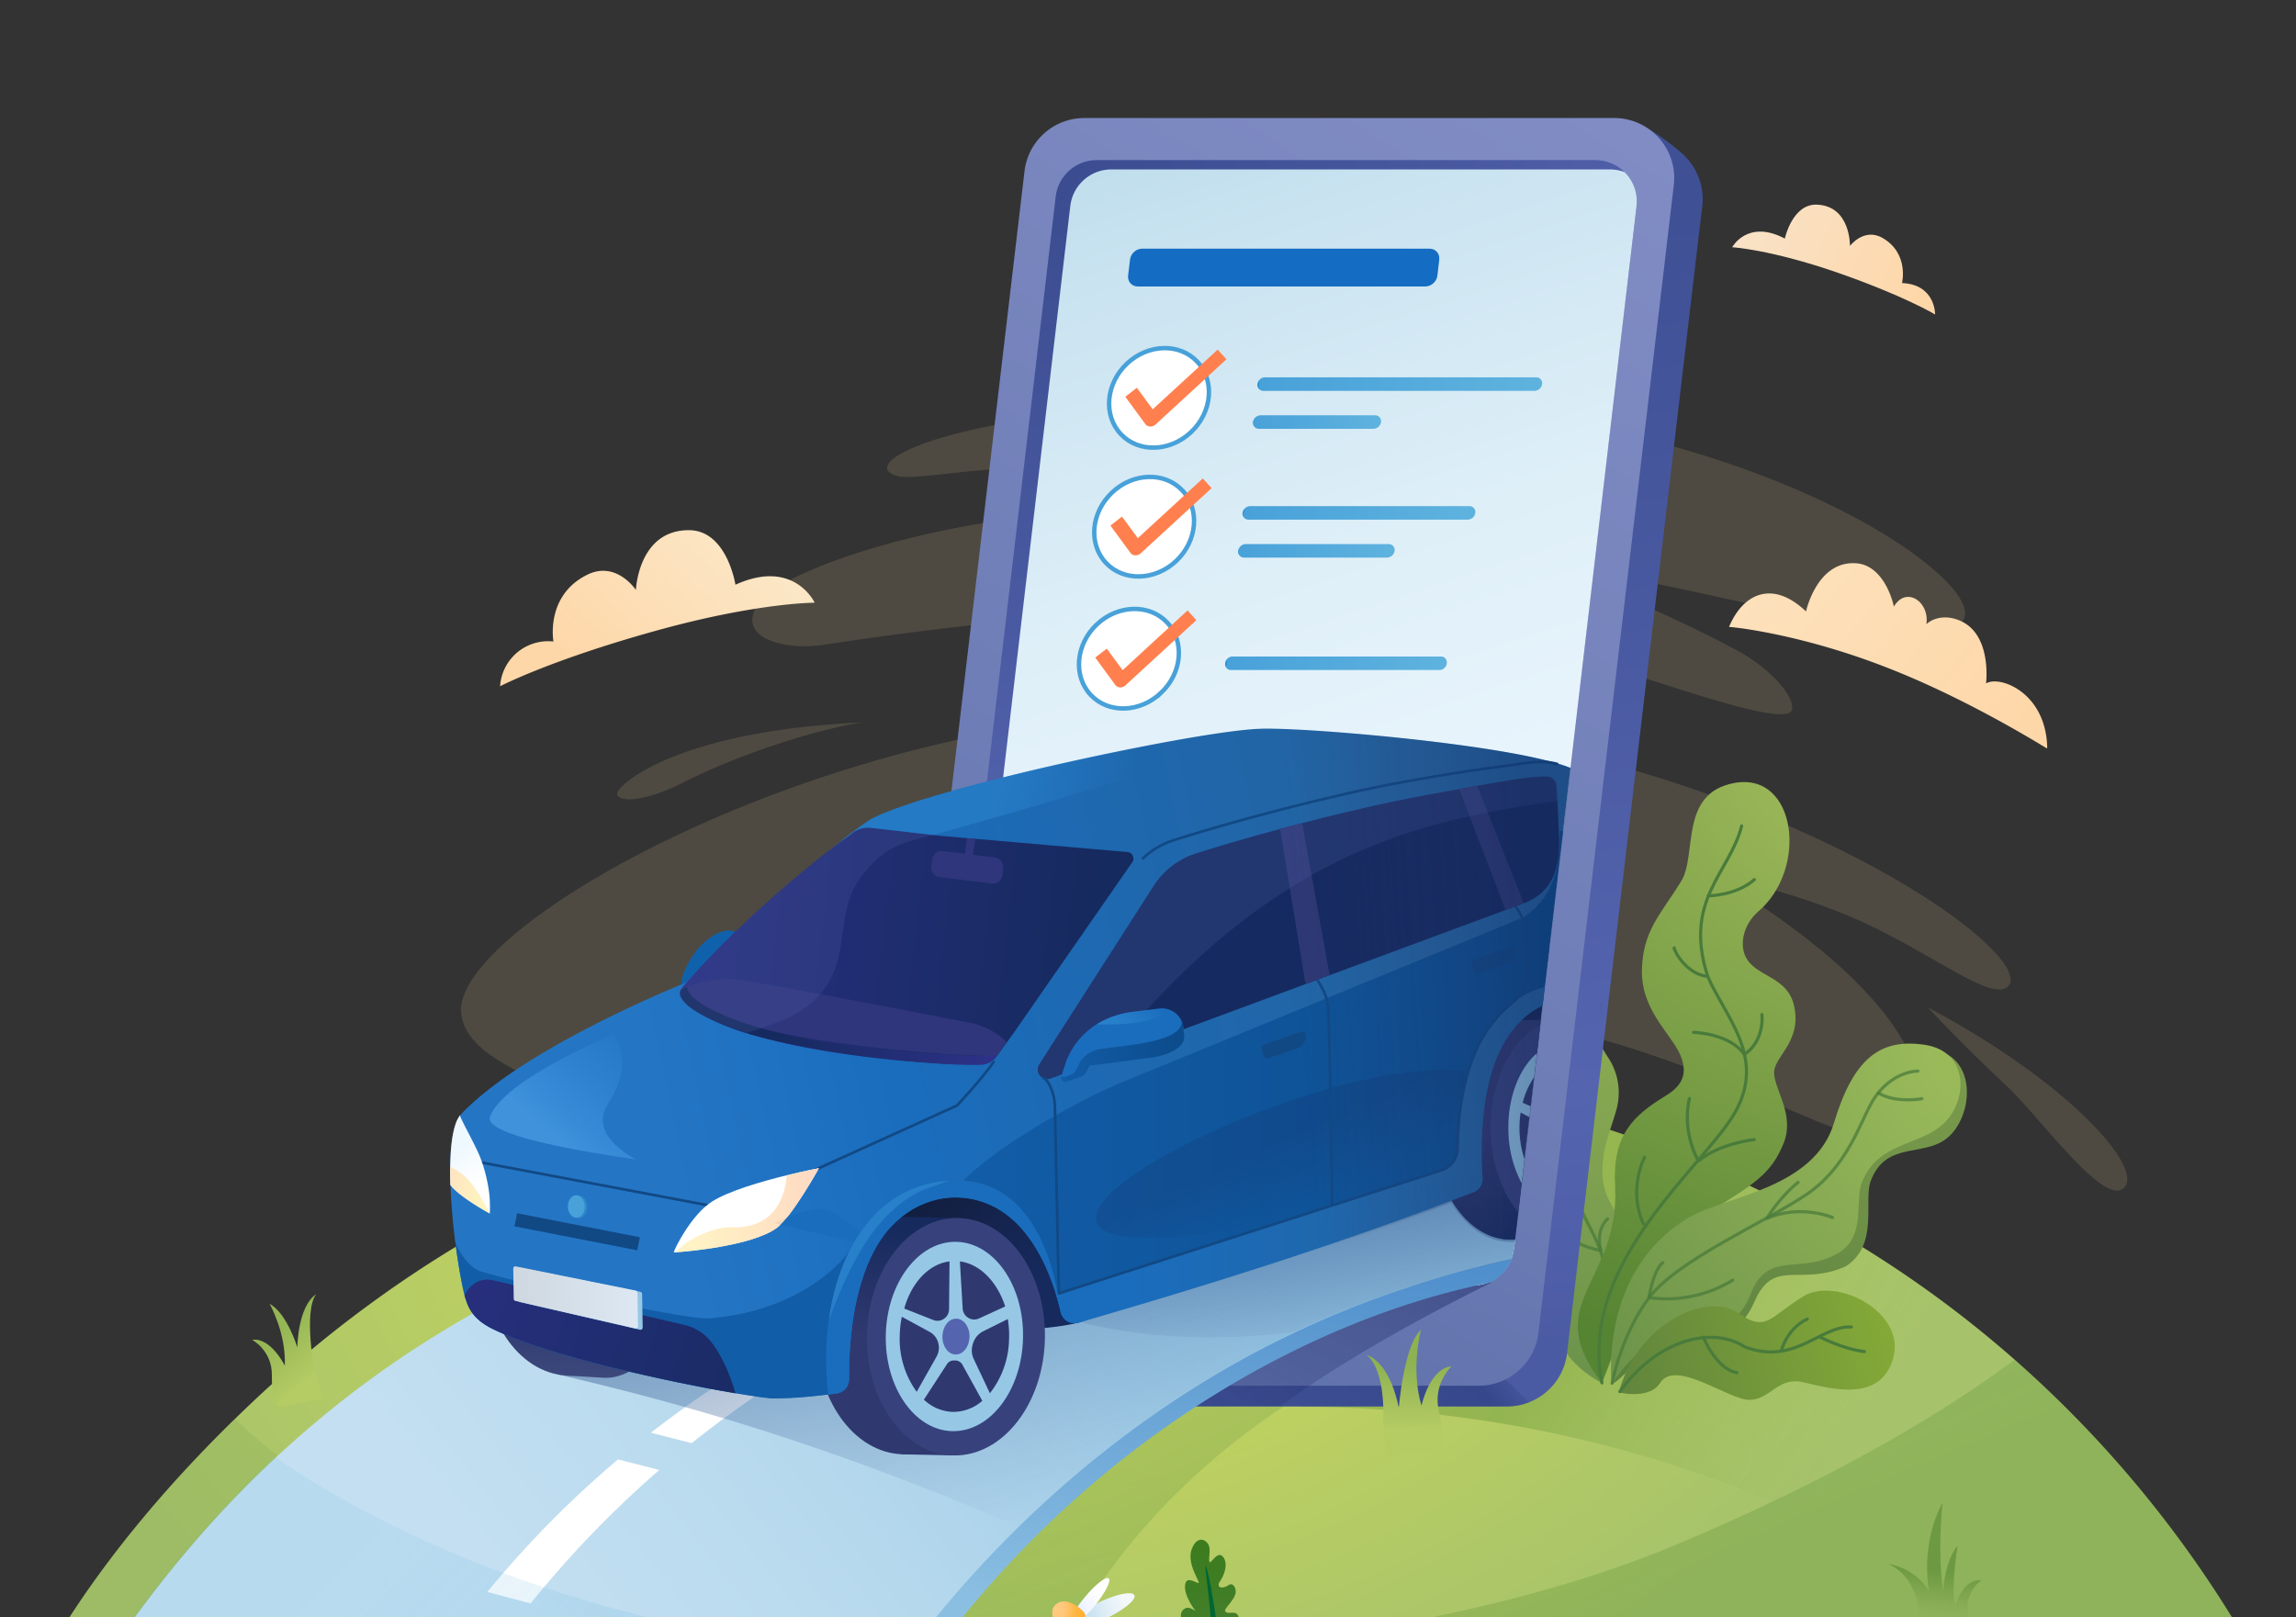 <svg xmlns="http://www.w3.org/2000/svg" width="352" height="248" fill="none"><rect width="100%" height="100%" fill="#333333" stroke="none"/><g clip-path="url(#a)"><path fill="url(#b)" d="M351.63 265.48H.37a254 254 0 0 1 9.82-16.77c6.98-10.92 15.88-21.43 25.83-31.14a225.38 225.38 0 0 1 5.4-5.1 182.02 182.02 0 0 1 14.36-11.82c30.63-22.7 71.24-37.93 121.93-37.93 9.91 0 19.41.56 28.5 1.64a217.1 217.1 0 0 1 16.24 2.54c25.4 4.97 47.26 14.12 65.72 25.99a170.8 170.8 0 0 1 21.44 16.26 175.01 175.01 0 0 1 42.02 56.32Z"/><path fill="url(#c)" d="M48.23 210.34s-1.74-9.24.24-11.9c-2.86 1.96-2.88 8.18-2.88 8.18s-1.59-5.27-4.25-6.68c0 0 2.54 4.45 2.32 9.47 0 0-2.13-4.38-5-3.96 0 0 3.05 1.61 3.02 5.4-.06 5.13 1.44 4.87 1.44 4.87l6.44-1.23-1.33-4.16Z"/><path fill="url(#d)" d="M351.63 265.47a175.01 175.01 0 0 0-42.77-56.98c-11.17 8.32-27.6 18.13-51.6 28.25-24.31 10.25-59.3 16.83-95.25 17.31 16.2-32.12 46.32-44.82 46.32-44.82l-12.9-2.16-64 40.46-1.14 5.3c-37.1-3.46-72.17-14.3-94.27-35.26-9.95 9.7-18.85 20.22-25.83 31.14a254 254 0 0 0-9.82 16.76h351.26Z" opacity=".3"/><path fill="url(#e)" d="M351.63 265.48h-22.46l-2.55-.14s-47.86-49.63-127.43-49.63c0 0-24.68-45.04 7.02-51.35 5.57.66 10.98 1.51 16.24 2.54 25.4 4.98 47.26 14.12 65.72 25.99a170.31 170.31 0 0 1 21.44 16.27 174.98 174.98 0 0 1 42.02 56.32Z" opacity=".3"/><path fill="#EDCE93" d="M70.68 155.28c-1.07-12.95 51.66-43 104.85-45.86C255.91 105.1 314 145.6 307.8 151.3c-2.42 2.22-10.84-4.52-21.37-9.51-9.18-4.35-20.81-7.2-21.1-6.47-.37.89 14.3 8.43 23.52 20.03 3.93 4.94 9.03 14.85 5.5 18.81-4.79 5.39-21.83-6.63-46.23-14.03-25.42-7.7-46.46-6.65-60.76-5.93-51.81 2.6-74.24 26.1-104.3 11.87-5.24-2.48-11.94-5.56-12.37-10.8Z" opacity=".15"/><path fill="#EDCE93" d="M295.57 154.49c21.76 11.56 33.11 24.61 30.07 27.65-3.03 3.03-12.95-10.9-17.97-15.6a261.62 261.62 0 0 1-12.1-12.05Zm-93.63-60.24c-28.3-2.9-70.23 3.84-75.88 4.65-5.64.81-13.17-.94-9.94-6.2 3.22-5.26 29.03-14.03 55.78-14.44 16.19-.24 7.55-4.76-7.66-6.27-11.69-1.15-23.59 1.82-26.62 1.01-7.79-2.08 12.1-12.54 71.78-11.33 59.69 1.22 96.5 28.06 91.4 33.66-5.1 5.6-47.84-7.35-55.1-6.95-4.82.27 7.53 4.32 20.56 11.33 5.27 2.83 8.91 7.16 8.47 9.1-.9 3.96-34.37-9.97-37.1-8.5l-35.69-6.06Zm-69.69 16.52c-29.17 1.34-37.94 9.95-37.64 10.99.5 1.72 5.71.47 9.68-1.55 10.07-5.14 22.24-8.63 27.96-9.44Z" opacity=".15"/><path fill="url(#f)" d="M294.01 246.2s-.38-4.44-4.5-6.4a9.42 9.42 0 0 1 6.2 4.09s-1.36-6.94 2.11-13.49c-.83 8.06.07 13.62.07 13.62s.31-4.88 2.24-6.98c0 0-1.19 7.24-.3 9.08 0 0 1.02-4.04 3.92-3.79 0 0-2.47 1.65-2.06 4.78.55 4.22-.77 4.17-.77 4.17l-5.68-.35-1.23-4.74Z" opacity=".5"/><path fill="url(#g)" d="M238.96 201.14c1.63-3.55-.91-4.92-2.18-6.7-3.22-4.14-3.98-6.28-1.92-9.75 1.93-3.47-.68-6.66-3.45-11.46-1.47-2.48-.7-5.67 1.97-8.35a6.56 6.56 0 0 0 1.9-3.62 7.21 7.21 0 0 0-1.14-5.15 16.51 16.51 0 0 0-2.17-2.64c-3.1-3.26-2.4-9.33 1-13.1 6.51-5.4 11.27 2.65 12.47 6.48 1.11 3.64.54 4.54-.37 9.68-.5 2.83.55 4.18 1.59 5.81a9.74 9.74 0 0 1 1.16 7.8c-.94 3.38-2.3 5.99-2.13 10.13.2 5.01 3.95 5.99 4.12 12.92.16 9.4-4.22 18.86-4.22 18.86s-8.42-4.01-6.63-10.9Z"/><path stroke="#497B3B" stroke-linecap="round" stroke-linejoin="round" stroke-opacity=".74" stroke-width=".48" d="M238.2 145.25c3.94 9.76 6.04 17.57 2.53 28.07-2 8.28 2.54 12.77 4.61 18.4 2.08 5.64.13 18.91.13 18.91"/><path stroke="#497B3B" stroke-linecap="round" stroke-linejoin="round" stroke-opacity=".74" stroke-width=".48" d="M241.7 156.07c-1.53-3.3-5.33-4.22-5.33-4.22m3.71-1.71c.97-1.15 1.23-3.57 1.23-3.57m5.15 40.33s-1.9 1.54-1.02 4.85c-5.85-1.02-8.1-5.38-8.1-5.38m5.71-12.24s-.3 3.92-2.77 4.78c-.97-3.94-3.67-4.24-3.67-4.24"/><path fill="url(#h)" d="M247.62 181.95c-.46-7.82 2.62-10.8 7.81-13.97 2.7-1.65 3.08-3.44 2.43-5.54-1.1-3.52-5.98-6.9-6.14-13.18-.03-6.5 2.92-9.05 6.03-14.15 2.48-4-.38-13.5 8.15-15.05 9.5-1.73 11.35 13.11 3.7 19.67-2.39 2.06-3 5.25-1.85 7.22 1.67 2.89 6.26 2.8 7.28 7.2 1.33 5.7-3.26 7.9-3.04 10.54.22 2.65 3.18 6.42 1.45 10.64-1.85 4.5-4.13 6.11-12.08 10.87-10.14 8.78-15.77 25.84-15.77 25.84-9.64-12.28 2.75-15.34 2.03-30.1Z"/><path fill="url(#i)" d="M258.13 203.72c6.07-1.17 8.04 2.5 11.16-4.8 2.96-5.84 6.8-1.7 13.66-4.73 5.06-3.22 2.8-9.77 3.79-12.94 2.4-6.7 8.69-3.46 12.32-7.24 3.6-3.73 3.8-12.14-2.85-13.1-6.64-.96-10.83 1.9-13.86 11.98-3.01 10.1-16.7 11.3-22.13 14.45-14.13 8.32-13.12 24.96-13.12 24.96 3.73-2.37 6.36-8.31 11.03-8.58Z"/><path fill="url(#j)" d="M256.75 204.75c6.07-1.16 9.4-.86 11.65-6.3 2.43-6.57 7.26-3.24 12.61-5.88 5.21-2.3 3.34-7.8 4.33-10.96 2.4-6.7 9.24-5.78 12.87-9.56 3.6-3.73 3.47-10.9-3.19-11.85-6.64-.96-10.82 1.9-13.85 11.98-3.01 10.1-16.7 11.3-22.13 14.44-14.13 8.33-11.94 25.68-11.94 25.68s3.56-6.38 9.65-7.55Z"/><path fill="url(#k)" d="M248.2 213.52c2.6-10.4 13.57-15.77 18.55-12 4.14 2.8 4.72.28 9.73-2.75 5.02-3.04 15.72 2.36 13.78 9.46-1.98 7.12-10.12 4.54-13.9 3.7-3.78-.83-4.94 2.67-8.12 2.72-3.16.06-11.28-6.27-13.68-2.66-1.63 2.7-6.36 1.53-6.36 1.53Z"/><path stroke="#497B3B" stroke-linecap="round" stroke-linejoin="round" stroke-width=".48" d="M245.59 212.05c-3.7-18.74 16.15-33.49 20.59-41.8 4.44-8.3-1.63-14.23-4.37-20.53-3.8-11.76 3.4-15.88 5.2-23.07"/><path stroke="#497B3B" stroke-linecap="round" stroke-linejoin="round" stroke-width=".48" d="M270.12 155.57c.18 1.97-.5 4.74-2.7 6.1-2.28-3.2-7.58-3.36-7.77-3.37m9.3 16.45s-5.32.54-8.57 3.28c-2.69-5-1.37-9.59-1.37-9.59m-7.07 19.22c-2.4-5.3.18-10.2.18-10.2m9.76-40.1s4.2.03 7.08-2.48m-7.15 14.84c-3.13-.28-5.08-3.72-5.14-4.37"/><path stroke="#497B3B" stroke-linecap="round" stroke-linejoin="round" stroke-opacity=".74" stroke-width=".48" d="M294.04 164.23c-3.02.15-5.62 2.24-7.07 4.8-1.91 3.35-3.84 9.98-10.1 14.19-6.25 4.17-19.72 10.03-24.03 15.74-4.32 5.72-5.7 13.16-5.7 13.16"/><path stroke="#497B3B" stroke-linecap="round" stroke-linejoin="round" stroke-opacity=".74" stroke-width=".48" d="M287.99 167.6c2.69 1.62 6.65.87 6.65.87m-18.97 12.83s-2.61 2.01-4.8 5.54c5.22-2.25 10.06-.15 10.06-.15m-26.01 6.94s-1.28.7-2.13 5.34a19.36 19.36 0 0 0 12.85-2.67"/><path stroke="#497B3B" stroke-linecap="round" stroke-linejoin="round" stroke-width=".48" d="M248.34 213.38c5.54-7.79 14.02-10.21 19.19-6.83 7.69 2.86 11.59-3.34 16.3-3.07"/><path stroke="#497B3B" stroke-linecap="round" stroke-linejoin="round" stroke-width=".48" d="M273.09 207.15s.79-3.38 3.99-4.89m-15.94 2.77s1.92 4.9 5.16 5.46M279 205s3.48 1.85 6.84 2.25"/><path fill="url(#l)" d="M265.07 96.13c1.93.13 12.54 1.5 25.43 6.72 12.18 4.89 23.3 11.94 23.3 11.9a.46.46 0 0 0 .06-.16c-.22-8.48-7.35-11.07-9.38-9.79 0 0 .92-7.19-3.68-9.48-2.45-1.21-4.53-.5-5.47.4l.03-.24c.2-2.03-1.06-3.78-2.61-3.94-1-.1-1.8.48-2.4 1.47-.65-2.87-2.5-6.37-5.7-6.63-6.08-.51-7.77 7.38-7.77 7.38-5.2-4.96-9.71-2.66-11.8 2.37Z"/><path fill="url(#m)" d="M76.67 105.23s7.49-3.94 23.7-8.46c15.7-4.38 24.53-4.35 24.53-4.35s-3.16-6.84-12.15-2.76c0 0-1.28-8.28-7.05-8.36-7.85-.09-8.21 9.16-8.21 9.16s-3.01-4.55-7.48-2.32c-6.46 3.21-5.16 10.23-5.16 10.23a7.38 7.38 0 0 0-8.18 6.86Z"/><path fill="url(#n)" d="M296.67 48.22s-4.76-2.88-15.2-6.5c-10.1-3.47-15.91-3.81-15.91-3.81s2.34-4.35 8.07-1.33c0 0 1.16-5.38 4.96-5.2 5.15.24 5.03 6.33 5.03 6.33s2.14-2.86 5-1.22c4.1 2.37 2.98 6.91 2.98 6.91 5.16.23 5.07 4.82 5.07 4.82Z"/><path fill="url(#o)" d="m260.98 31.55-20.74 175.98a9.23 9.23 0 0 1-9.14 8.12h-81.27a9.8 9.8 0 0 1-5.48-1.8c-2.13-1.44-5.33-3.4-6.5-5.57a3.25 3.25 0 0 1-.44-2.02L161.44 29.4a9.23 9.23 0 0 1 9.14-8.13l78.74-2.85c2.33 0 7.43 4.08 8.57 5.12a9.37 9.37 0 0 1 3.1 8.02Z"/><path fill="url(#p)" d="M234.45 215.02c-1.07.42-2.2.63-3.35.63h-81.27a9.8 9.8 0 0 1-5.48-1.81c-2.13-1.43-5.33-3.4-6.5-5.57-.18-1.02-.3-1.73-.38-1.96 2.65 1.03 93.3 5.19 93.3 5.19l3.68 3.52Z"/><path fill="url(#q)" d="M226.73 212.49h-81.27a9.2 9.2 0 0 1-9.13-10.29l20.74-175.97a9.23 9.23 0 0 1 9.13-8.13h81.27a9.2 9.2 0 0 1 9.14 10.29l-20.75 175.97a9.23 9.23 0 0 1-9.13 8.13Z"/><path fill="url(#r)" d="M196.3 215.64c12.7-9.51 32.46-19.02 32.46-19.02s-21.17 1.62-21.98 2.02c-.8.4-25.4 17-25.4 17h14.92Z" opacity=".5"/><path fill="url(#s)" d="m250.9 31.6-18.8 159.94a6.34 6.34 0 0 1-6.32 5.58h-76.4a6.38 6.38 0 0 1-5.43-3.02 6.34 6.34 0 0 1-.9-4.03l18.8-159.94a6.34 6.34 0 0 1 6.32-5.58h76.4a6.34 6.34 0 0 1 6.32 7.05Z"/><path fill="url(#t)" d="m250.9 31.6-16.13 137.2-2.68 22.74a6.27 6.27 0 0 1-2.69 4.45 6.36 6.36 0 0 1-3.62 1.13h-76.4c-.77 0-1.53-.14-2.25-.4a6.24 6.24 0 0 1-1.83-5.22l1.77-15.12 17.02-144.82a6.34 6.34 0 0 1 6.32-5.58h76.4c.77 0 1.53.14 2.24.4a6.25 6.25 0 0 1 1.84 5.22Z"/><path fill="url(#u)" d="M135.34 265.48c22.07-36.84 58.6-61.8 93.1-68.8a7 7 0 0 0 3.42-3.87l-42.99 6.83s-57.1 50.23-56.65 50.07c.45-.16-1.08 15.77-1.08 15.77h4.2Z"/><path fill="url(#v)" d="m234.5 168.89-2.1 17.93-.1 3.34a23.2 23.2 0 0 1-.54 2.88 149.41 149.41 0 0 0-15.98 4.4c-24.76 8.05-44.66 21.95-59.93 37a172.8 172.8 0 0 0-24.94 31.04H9.21c10-16.98 21.01-30.73 33.04-41.95 28.5-26.59 62.66-38.98 102.15-46.57l2.35-.45 1.32-.24c3.89-.71 21.44-3.24 39.98-5.26 18.98-2.07 39-3.6 46.46-2.12Z"/><path fill="#fff" d="M101.08 225.41c-1 .86-1.97 1.73-2.94 2.6l-2.12 1.97-2.07 2a159.33 159.33 0 0 0-12.6 13.89l-6.65-1.76a164.25 164.25 0 0 1 10.87-11.93c2.95-2.92 6.01-5.72 9.18-8.4l6.33 1.63ZM215.61 177a8.59 8.59 0 0 0-1.58-.2 11.15 11.15 0 0 0-2.99.34l-1.45.33-5.83 1.33a570.13 570.13 0 0 0-11.6 2.82 373 373 0 0 0-8.64 2.31l-1.43.4-1.43.42c-3.8 1.1-7.6 2.28-11.36 3.51l-2.81.95-1.4.49-1.4.49a240.72 240.72 0 0 0-16.5 6.55 200.72 200.72 0 0 0-20.95 10.68 173.53 173.53 0 0 0-20.2 13.87l-6.25-1.6a176.52 176.52 0 0 1 24.26-15.8c7.05-3.8 14.31-7.2 21.75-10.15a239.06 239.06 0 0 1 16.95-6.08l2.86-.9 2.87-.88c3.83-1.14 7.68-2.22 11.56-3.21l1.45-.38 1.45-.36 2.91-.72a456.77 456.77 0 0 1 17.54-3.95c1.96-.4 3.91-.81 5.87-1.2l1.46-.3a11.14 11.14 0 0 0 3.55-1.26c.23-.14.45-.3.66-.46l.68 2.96Z"/><path fill="url(#w)" d="m232.67 186.65-.57 4.89a8.81 8.81 0 0 1-.46 1.72 149.99 149.99 0 0 0-33.27 11.02 156.55 156.55 0 0 0-42.2 29.8c-23.01-9.76-43.55-17.03-70.57-23.3l59.13-33.95 5.11-3 38.5-2.93 28.05-2.13 14.02 15.4 2.26 2.48Z" opacity=".8"/><path fill="url(#x)" d="m232.67 186.65-.58 4.89a7.13 7.13 0 0 1-.35 1.56c-5.3 1.08-10.2 2.46-15.34 4.13a150.34 150.34 0 0 0-18.04 7.05c-10.4 1.22-21.89 1.23-32.7-1.55l18.94-5.7 34.28-13.97 11.53 1.12 2.26 2.47Z" opacity=".8"/><path fill="#18225F" d="M137.27 205.93c-.04-.01-.06-.03-.06-.04.01-.07.03-.05.06.04Z"/><path fill="#1061AB" d="M104.4 151.1c-.04-1.78 1.68-4.65 2.8-5.85.82-.86 2.18-2.13 3.86-2.5 3.21-.7 3.3 3.55 3.3 3.55l-1.72 4-8.24.8Z"/><path fill="url(#y)" d="M102.05 193.81c.6-10.03-5.54-18.76-13.06-19.21-7.51-.45-14.1 7.32-14.7 17.35-.58 10.03 5.04 18.53 12.56 18.98 7.52.44 14.6-7.09 15.2-17.12Z"/><path fill="url(#z)" d="m96.84 175.07-8.14-.49-2.14 36.33 5.92.35c3.4.25 6.81-2.6 6.88-3.84l-2.52-32.35Z"/><path fill="url(#A)" d="M165.41 202.8c-5.97 1.46-13.62.98-13.62.98l-28.9-8.68 6.11-11.52s17.3-9.89 20.84-9.75c3.54.13 9.07 4.93 9.5 5.86.44.94 6.07 23.11 6.07 23.11Z"/><path fill="url(#B)" d="M138.46 223c7.53.16 13.82-7.85 14.03-17.9.22-10.04-5.72-18.32-13.25-18.48-7.54-.16-13.82 7.85-14.03 17.9-.22 10.04 5.72 18.32 13.25 18.48Z"/><path fill="url(#C)" d="m147.1 186.79-8.16-.18-.77 36.39 8.15.17.77-36.38Z"/><path fill="#2F3970" d="M146.17 223.17c7.53.16 13.81-7.86 14.02-17.9.22-10.05-5.72-18.32-13.25-18.49-7.54-.16-13.82 7.86-14.03 17.9-.22 10.05 5.72 18.33 13.26 18.49Z"/><path fill="#5564AF" d="M146.17 223.17c7.53.16 13.81-7.86 14.02-17.9.22-10.05-5.72-18.32-13.25-18.49-7.54-.16-13.82 7.86-14.03 17.9-.22 10.05 5.72 18.33 13.26 18.49Z" opacity=".2"/><path fill="#96C8E6" d="M146.01 219.45c5.81.12 10.66-6.27 10.83-14.29.17-8.01-4.4-14.6-10.21-14.74-5.81-.13-10.66 6.28-10.83 14.29-.17 8.01 4.4 14.62 10.21 14.74Z"/><path fill="#2F3970" d="m145.57 193.42-.07 7.35c0 .46-.19.9-.51 1.22l-.02.02a1.73 1.73 0 0 1-1.88.4l-4.46-1.76c1.1-3.94 3.74-6.82 6.94-7.23Zm8.54 6.91-4.04 1.85a1.74 1.74 0 0 1-1.87-.29h-.01a1.76 1.76 0 0 1-.6-1.21l-.43-7.26c3.09.4 5.72 3.13 6.95 6.91Zm-10.52 7.68-3.05 5.41a13.8 13.8 0 0 1-2.6-8.66c.02-.96.13-1.91.32-2.85l4.25 2.31a2.7 2.7 0 0 1 1.36 1.8v.02c.16.67.05 1.37-.28 1.97Zm7.01 6.79a6.78 6.78 0 0 1-4.53 1.7 6.76 6.76 0 0 1-4.43-1.88l3.56-5.47a1.23 1.23 0 0 1 1.13-.54h.12a1.25 1.25 0 0 1 1.09.64l3.06 5.55Zm4.1-9.68a13.8 13.8 0 0 1-2.94 8.52l-2.47-5.24a3.1 3.1 0 0 1-.15-2.3 3.13 3.13 0 0 1 1.64-1.99l3.73-1.85c.15.95.22 1.9.2 2.86Z"/><path fill="#5564AF" d="M146.5 207.7c1.15.03 2.1-1.19 2.14-2.7.03-1.53-.87-2.78-2.02-2.8-1.15-.03-2.1 1.18-2.14 2.7-.03 1.52.87 2.78 2.02 2.8Z"/><path fill="url(#D)" d="m236.81 151.37-.33 2.82.07-.03-.07.03-.25 2.18-.1.87-.1.74-.4 3.51-.44 3.71-.52 4.43-.06.54-3.17-.09-1.46-.04-1.3-.04-1.14-.03-1.83-.06-1.8-.06-1.85-.06 1.54-5.68 1.36-5.03 2.76-10.2.04-.13 3.82-1.27 2.36-.78 3.56-1.17-.69 5.84Z"/><path fill="url(#E)" d="m236.04 157.98-.42 3.51-.43 3.71-.52 4.43-.07.54-.13 1.13-.76 6.44-.43 3.7-.52 4.45-.5 4.15a7.6 7.6 0 0 1-.5.03h-.08c-.43.01-.86-.01-1.28-.07-3.12-.44-5.9-2.63-7.85-5.9l-.1-.15a18.4 18.4 0 0 1-1.85-4.38 23.4 23.4 0 0 1 .9-15.53 15.07 15.07 0 0 1 3.46-4.96 9.86 9.86 0 0 1 3.87-2.27h.02c.65-.2 1.33-.3 2-.33h.23c.65-.01 1.3.06 1.94.2a9.02 9.02 0 0 1 3.02 1.3Z"/><path fill="url(#F)" d="m236.23 156.37-.1.87-.1.74-.4 3.51-.44 3.71-.52 4.43-.06.54-.14 1.13-.75 6.43-.44 3.7-.52 4.46-.49 4.15v.02l-.5.01h-.08l-1.29-.08-.17-8.35-.25-11.6-.1-5.08-.07-3.51-.1-4.84v-.1l1.16-.03h.23l2.18-.05 2.95-.06Z"/><path fill="url(#G)" d="m240.87 189.88-.3.01.3-.01Z"/><path fill="#2F3970" d="m236.12 157.24-.08.74-.41 3.51-.44 3.71-.52 4.43-.07.54-.13 1.13-.75 6.43-.44 3.7-.52 4.46a17.06 17.06 0 0 1-2.54-4.25 22.63 22.63 0 0 1-1.71-8.3 23.21 23.21 0 0 1 1.36-8.38c1.22-3.27 3.18-5.87 5.58-7.34l.67-.38Z"/><path fill="#5564AF" d="m236.12 157.24-.08.74-.41 3.51-.44 3.71-.52 4.43-.07.54-.13 1.13-.75 6.43-.44 3.7-.52 4.46a17.06 17.06 0 0 1-2.54-4.25 22.63 22.63 0 0 1-1.71-8.3 23.21 23.21 0 0 1 1.36-8.38c1.22-3.27 3.18-5.87 5.58-7.34l.67-.38Z" opacity=".2"/><path fill="#96C8E6" d="m235.63 161.49-.44 3.7-.52 4.44-.06.54-.14 1.13-.75 6.43-.44 3.7a17.86 17.86 0 0 1-2.03-8.13 19.2 19.2 0 0 1 .19-3.22c.53-3.66 2.07-6.76 4.19-8.59Z"/><path fill="#2F3970" d="m235.19 165.2-.52 4.43-1.23-.53c.38-1.48.99-2.82 1.75-3.9Zm-.72 6.1-.76 6.43a15.42 15.42 0 0 1-.58-7.14l1.34.71Z"/><path fill="url(#H)" d="m240.76 117.75-1.14 9.72-2.12 18.06-.69 5.84-.33 2.82.07-.03-.07.03a11.62 11.62 0 0 0-3.06 2.1l-.15.14a9.97 9.97 0 0 0-.94 1 14.73 14.73 0 0 0-.71.9l-.22.3a18.28 18.28 0 0 0-1.6 2.83l-.1.22c-.06.1-.1.21-.15.32l-.04.09a21.98 21.98 0 0 0-.9 2.57 28.19 28.19 0 0 0-.54 2.17c-.22 1.02-.4 2.07-.53 3.13a56.05 56.05 0 0 0-.26 10.66 2.2 2.2 0 0 1-.72 1.78l-.06.05a.68.68 0 0 1-.07.06 2.02 2.02 0 0 1-.56.31l-.09.03-3.33 1.1-57.04 18.85-.34.08a2.17 2.17 0 0 1-2.45-1.68l-.03-.15-.13-.53-.03-.13a1.86 1.86 0 0 0-.02-.1l-.03-.09-.15-.57-.03-.14-.02-.06-.03-.12-.01-.03-.03-.1a39.76 39.76 0 0 0-.37-1.23l-.06-.18a30 30 0 0 1-.25-.74 40.46 40.46 0 0 0-.76-1.97l-.01-.03-.14-.32a22.34 22.34 0 0 0-.9-1.89l-.11-.2-.11-.21-.13-.23-.1-.17-.13-.24-.52-.85-.14-.22-.01-.01-.17-.25-.15-.22-.03-.04-.37-.5-.15-.21a16.49 16.49 0 0 0-.54-.67l-.1-.12c-.2-.25-.42-.48-.64-.72l-.1-.11a15.77 15.77 0 0 0-.81-.78l-.12-.1-.36-.31-.13-.1a13.65 13.65 0 0 0-2.15-1.44l-.17-.09-.17-.08-.1-.05-.13-.07-.15-.06a12.48 12.48 0 0 0-1.36-.53l-.09-.03-.19-.06-.3-.09-.12-.03-.17-.04a13.1 13.1 0 0 0-2.99-.38h-.7a13.7 13.7 0 0 0-8.05 3.33 16.53 16.53 0 0 0-4.35 5.62l-.12.25a39.42 39.42 0 0 0-2.32 7.67l-.07.4-.08.47-.04.24-.04.23-.07.46v.03a83.63 83.63 0 0 0-.12.92l-.06.47a.4.4 0 0 0 0 .05l-.05.36a19.6 19.6 0 0 0-.05.53v.04l-.05.46v.07l-.06.57v.01a66.73 66.73 0 0 0-.09 1.25v.03l-.03.62v.16l-.02.4v.07l-.01.25v.1l-.02.63v.15l-.01.32-.01.45-.01 1.28a2.2 2.2 0 0 1-1.94 2.17l-1 .11-.11.02h-.05l-.42.05-.5.05-.16.02-.34.04-.35.04-.4.04-.19.02-.4.04-.36.03-.21.02-.45.04-.27.02-.4.03-.24.02-.23.02-.72.04-.49.03-.74.02-.51.02h-1.04c-.4.05-2.6-.24-5.86-.8l-.95-.16-.39-.06-.92-.12-.43-.08c-1.31-.24-2.73-.5-4.22-.8l-.73-.15-.77-.16-.61-.13-.93-.2-.6-.12-1.61-.35-1.44-.32-1.15-.26-.66-.15-.17-.04-.8-.2-.6-.13-.4-.1a165.1 165.1 0 0 1-4.9-1.23l-1.28-.34-.05-.02-.59-.16-.1-.03-.53-.14-.52-.15-1.55-.45-.35-.1-.66-.2-.5-.15-1.84-.59-.28-.09-1.65-.56-.53-.2-.26-.09-.26-.1-.13-.04-.12-.04-.25-.1-.25-.1-.26-.1-.23-.09h-.02l-.05-.03-.41-.16a48.1 48.1 0 0 1-.92-.38l-.22-.1a31.2 31.2 0 0 1-1.6-.76l-.17-.1a8.49 8.49 0 0 1-.79-.49l-.16-.1a8.08 8.08 0 0 1-.34-.26l-.01-.02a1.7 1.7 0 0 1-.1-.07l-.05-.05a6.07 6.07 0 0 1-.26-.23l-.01-.01-.02-.01-.02-.02-.1-.1a6.17 6.17 0 0 1-1.56-2.56l-.03-.07a.8.8 0 0 1-.02-.06l-.03-.1a8.91 8.91 0 0 1-.08-.23v-.03l-.04-.1-.1-.35-.03-.13c-.29-1.1-.62-2.8-.94-4.84l-.02-.15a107.76 107.76 0 0 1-.45-3.15 95.4 95.4 0 0 1-.7-8.37l-.02-.25c0-.38-.02-.75-.03-1.11v-1.97l.01-.32.02-.54.01-.34.02-.4.02-.28a24.53 24.53 0 0 1 .12-1.38l.02-.15a18.14 18.14 0 0 1 .34-1.95c0-.06.02-.1.03-.16l.04-.15a8.64 8.64 0 0 1 .47-1.28l.06-.13.06-.1.07-.12a3.11 3.11 0 0 1 .4-.52c8.82-9.25 29.2-17.97 33.69-19.83l.88-.36.27-.26v-.01c.86-.87 3.71-3.72 7.45-7.28a256.1 256.1 0 0 1 14.44-12.9l1.55-1.25c1.54-1.2 3-2.29 4.36-3.2 7.74-4.4 46.34-12.88 58.33-13.88.45-.04.86-.07 1.23-.08 6.19-.36 39.13 2.42 47.84 5.99Z"/><path fill="url(#I)" d="m239.63 127.47-2.13 18.06-.69 5.84-.32 2.82a11.66 11.66 0 0 0-3.06 2.1l-.16.14a12 12 0 0 0-.93 1 16.04 16.04 0 0 0-.72.9l-.22.3a16.65 16.65 0 0 0-1.6 2.82l-.1.22-.1.2-.04.13-.04.08a18.06 18.06 0 0 0-.74 2.03 24.9 24.9 0 0 0-.71 2.72c-.22 1.02-.4 2.07-.53 3.13a56.05 56.05 0 0 0-.25 10.66 2.2 2.2 0 0 1-.63 1.7l-.1.08-.06.05-.07.06-.06.04a2.09 2.09 0 0 1-.5.27l-.09.03-3.32 1.1-57.05 18.85a2.14 2.14 0 0 1-1.88-.27 2.18 2.18 0 0 1-.9-1.32l-.03-.16-.13-.52-.03-.13a6.1 6.1 0 0 0-.02-.1l-.03-.1a31.27 31.27 0 0 0-.18-.7l-.02-.06-.04-.13-.03-.12a37.57 37.57 0 0 0-.37-1.23l-.06-.18-.08-.23-.1-.3-.07-.21a40.49 40.49 0 0 0-.76-1.98l-.01-.02a28.59 28.59 0 0 0-1.27-2.63l-.12-.22a7.08 7.08 0 0 0-.1-.17l-.13-.24-.52-.85-.15-.22v-.02l-.17-.24-.15-.22-.03-.04a15.8 15.8 0 0 0-.37-.51l-.15-.2c-.14-.2-.29-.37-.44-.55l-.1-.13-.1-.12c-.2-.24-.42-.48-.64-.71l-.1-.12a23.45 23.45 0 0 0-.46-.45l-.1-.1a.75.75 0 0 1-.14-.12l-.11-.1-.12-.1-.36-.32-.13-.1a13.65 13.65 0 0 0-2.15-1.43l-.17-.09-.17-.09-.1-.05-.13-.06-.15-.07a12.79 12.79 0 0 0-1.36-.53l-.09-.02-.19-.06-.3-.09-.12-.03-.17-.04-.01-.03-1.75-2.92-.08-.13a54.41 54.41 0 0 1 6.7-5.32c2.4-1.64 4.91-3.18 7.3-4.53a98.41 98.41 0 0 1 10.16-5.09c3.97-1.61 17.85-7.32 31.43-12.9l30-12.33.13-.06c5.96-3.75 5.68-10.85 5.64-13.3l.5.08Z"/><path fill="url(#J)" d="M226.65 164.53c-16.51-3.52-54.38 12.82-58.18 20.77-5.77 12.07 53.82-3.88 53.82-3.88 1.32-.78 2.6-1.63 3.83-2.54-.62-4.8-.85-9.7.53-14.35Z" opacity=".2"/><path fill="url(#K)" d="m236.81 151.37-.33 2.82a11.65 11.65 0 0 0-3.06 2.1l-.15.14a11.97 11.97 0 0 0-1.3 1.44l-.35.46-.22.3a16.49 16.49 0 0 0-1.6 2.82l-.1.22-.1.2-.05.13-.03.08a19.37 19.37 0 0 0-.74 2.03 23.35 23.35 0 0 0-.53 1.9l-.18.82c-.22 1.02-.4 2.07-.53 3.13a56.05 56.05 0 0 0-.26 10.66 2.18 2.18 0 0 1-.72 1.78l-.06.05a.8.8 0 0 1-.07.06 2.02 2.02 0 0 1-.56.31l-.09.03-3.24 1.25c-16.77 6.42-36.11 12.63-57.13 18.7-.11.03-.22.06-.34.07a2.17 2.17 0 0 1-2.44-1.67l-.04-.15-.12-.53-.03-.13-.03-.1-.02-.09-.15-.57-.04-.14-.02-.06-.03-.13-.04-.12-.22-.74.29-.09 1.94-.62 32.66-10.5 21.5-6.92 2.31-.74.4-.13h.02l.04-.02.05-.02a4.08 4.08 0 0 0 1.34-.87 3.25 3.25 0 0 0 1-2.4v-.16c0-.4 0-.93.04-1.58v-.1a52.6 52.6 0 0 1 .66-6v-.02c.23-1.36.53-2.7.9-4.02.75-2.63 1.83-5.16 3.4-7.01.13-.15.25-.3.38-.43l.1-.13c3.07-3.43 5.44-4.74 7.9-5.31Z"/><path fill="#114985" d="m193.76 160.18 5.71-1.97a.53.53 0 0 1 .68.32c.29.82-.3 1.88-1.34 2.25l-4.39 1.5a.52.52 0 0 1-.41-.03.53.53 0 0 1-.26-.32l-.33-1.09a.53.53 0 0 1 .34-.66Zm32.23-13.02 5.71-1.98a.53.53 0 0 1 .68.33c.29.82-.3 1.88-1.34 2.24l-4.39 1.5a.52.52 0 0 1-.41-.03.54.54 0 0 1-.27-.32l-.32-1.09a.53.53 0 0 1 .34-.65Z"/><path fill="url(#L)" d="m173.57 132.24-18.23 26.25-.89 1.22-1.65 2.27a3.04 3.04 0 0 1-2.42 1.18c-7.32.25-24.54-1.27-35.03-4.5a58.5 58.5 0 0 1-.84-.27c-4.55-1.49-8.34-3.22-9.68-4.84-.64-.76-.73-1.27-.4-1.85.17-.32.47-.66.88-1.07l.02-.02c5.2-6.09 14.93-15.16 23.74-21.68l1.37-1a3.97 3.97 0 0 1 3.1-1l9.48 1.1 1.32.15 3.94.34 1.25.1 23.34 2.03a1 1 0 0 1 .7 1.59Z"/><path fill="#152A60" d="M239.03 128.84c.01.6 0 1.16-.04 1.7-.28 4.15-1.97 6.66-5.38 7.97l-.15.05-2.64.98-26.98 10-3.69 1.36-30.65 11.35-8.46 3.14a1.46 1.46 0 0 1-1.72-2.15l1.59-2.5 15.92-24.83a12.11 12.11 0 0 1 6.55-5.05l.99-.3.23-.08c1.4-.44 2.96-.9 4.63-1.4l.73-.2.52-.15.78-.23.27-.07.8-.23.53-.15.27-.08.37-.1.45-.12.56-.15.34-.1.78-.21 1.18-.32.69-.18 1.71-.45.43-.12a338.9 338.9 0 0 1 6.68-1.66l.97-.23.25-.06 1.2-.28a236.11 236.11 0 0 1 10.23-2.12l.32-.06.55-.1 3.89-.71 1.07-.2 2.36-.42.44-.08 1.07-.19.4-.07.99-.16.37-.07.1-.01.24-.04 2.17-.34.3-.04.17-.02.26-.04h.09l.19-.03.3-.04.22-.03.13-.01.24-.03.24-.02.22-.02.13-.01.21-.02.62-.03h.88a1.55 1.55 0 0 1 1.47 1.28l.15 2.45.07 1.14.2 4.89Z"/><path fill="#2F367C" d="m152.04 135.48-8-.99a1.44 1.44 0 0 1-1.22-1.06 1.48 1.48 0 0 1-.04-.57l.14-1.1a1.48 1.48 0 0 1 1.05-1.22c.19-.05.38-.07.57-.04l8 .99a1.46 1.46 0 0 1 1.26 1.63l-.13 1.1a1.49 1.49 0 0 1-.55.97 1.45 1.45 0 0 1-1.08.3Z"/><path fill="#2F367C" d="m149.53 128.63-.37 2.45-.07.5-1.24-.19.07-.46.36-2.4 1.25.1Z"/><path fill="url(#M)" d="m152.84 161.9-.14.2a3.03 3.03 0 0 1-2.42 1.18c-7.32.24-25.8-1.98-35.03-4.61-4.66-1.33-8.93-3.47-10.2-4.9-.53-.6-.76-1-.77-1.46 0-.18.03-.35.1-.52.34-.15.67-.29.99-.41.01.35.2.72.58 1.18 1.43 1.7 5.74 3.57 10.53 5.03 10.1 3.06 28.55 4.46 36.36 4.3Z"/><path fill="#2F367C" d="m154.35 159.82-1.5 2.08c-7.82.15-27.68-1.87-36.37-4.31-4.82-1.35-9.1-3.34-10.53-5.03-.39-.47-.57-.84-.58-1.18a14.9 14.9 0 0 1 8.85-.98c7.83 1.22 31.66 5.9 34.84 6.5a11.1 11.1 0 0 1 5.29 2.92Z"/><path stroke="#114985" stroke-miterlimit="10" stroke-width=".41" d="M70.62 171.74c-.27 1.89 3.08 6.5 3.08 6.5l38 7.17 35.03-15.9s4.3-4.63 5.7-6.82"/><path fill="#5564AF" d="m133.53 126.94 9.56 1.07c-3.93 1.13-7.25 1.26-11.21 6.62-3.85 5.2-1.5 12.49-5.99 17.59-2.41 2.74-4.4 3.96-11.39 6.17-4.54-1.49-8.33-3.22-9.68-4.84-.63-.76-.72-1.27-.4-1.85.17-.32.48-.66.89-1.07l.01-.02c5.47-6.4 15.96-16.1 25.12-22.68a3.93 3.93 0 0 1 3.1-1Z" opacity=".2"/><path stroke="#114985" stroke-miterlimit="10" stroke-width=".41" d="M175.1 131.74c1.35-1.33 3-2.32 4.8-2.9 8.38-2.66 23.23-6.75 35.58-9 10.22-1.86 15.67-2.4 18.17-2.8 2.26-.36 4-.24 5.22.14"/><path fill="#125DA8" d="M133.5 192.59c-2.49 5.25-3.36 12.16-3.37 18.93a2.2 2.2 0 0 1-1.93 2.17l-1.16.14c-2.2.26-5.09.6-8.43.6-.4.06-2.6-.24-5.86-.79-9.66-1.64-28.57-5.7-37.07-9.8-2.05-.98-3.49-2.23-4.16-4.3a7.9 7.9 0 0 1-.3-.94 79.69 79.69 0 0 1-1.43-8.28c.48 1.56 1.98 3.83 3.72 4.57 8.07 2.45 31.97 7.5 35.1 7.26 15.29-1.16 21.52-10.18 21.52-10.18s2.16.48 3.37.62Z"/><path fill="url(#N)" d="M112.75 213.65c-9.66-1.65-28.57-5.7-37.07-9.8-2.05-.99-3.49-2.23-4.16-4.3-.12-.31-.21-.63-.3-.95.84-1.68 2.38-2.75 4.4-2.28l29.31 6.84c1.63.38 3.1 1.3 4.13 2.63 2.24 2.88 3.43 6.9 3.7 7.86Z"/><path fill="#2B89C9" d="M88.78 186.78c.72-.02 1.28-.8 1.26-1.75-.02-.96-.62-1.72-1.34-1.7-.71.01-1.28.8-1.26 1.75.02.95.62 1.71 1.34 1.7Z"/><path fill="#48A1D9" d="M88.4 186.73c.72-.01 1.28-.8 1.26-1.75-.02-.95-.62-1.71-1.34-1.7-.71.02-1.28.8-1.26 1.75.02.96.62 1.72 1.34 1.7Z"/><path fill="url(#O)" d="m75.1 186.08-.48-.27c-1.22-.7-4.44-2.61-5.56-4.1a62.42 62.42 0 0 1-.04-2.8c.03-2.56.26-4.82.77-6.4a5 5 0 0 1 .74-1.5c0 .45 2.06 4.02 2.97 6.16.9 2.14 1.5 5 1.58 6.74.04.72.05 1.44.01 2.17Z"/><path fill="#fff" d="M125.55 179.13c-.06.12-4.2 7.56-6.53 9.21-3.96 2.8-14.14 3.6-15.56 3.7h-.17c.17-.7 2.75-5.8 5.85-7.78 2.58-1.65 7.63-3.1 11.45-4.04 2.79-.68 4.92-1.09 4.96-1.1Z"/><path stroke="#114985" stroke-miterlimit="10" stroke-width="2.05" d="m97.9 190.72-18.83-3.68"/><path fill="#1A6DBD" d="M134.16 191.2s-3.94-4.1-6.36-5.3c-2.42-1.2-5.23-.06-9.13 1.66l15.5 3.64Z"/><path fill="#2D3874" d="m203.84 149.53-3.69 1.37-3.91-23.79 3.4-.9 4.2 23.32Zm29.77-11.03-.15.07-2.64.97-7.1-18.55 2.75-.5 7.14 18.02Z"/><path stroke="#114985" stroke-miterlimit="10" stroke-width=".41" d="M201.93 150.25s1.42 1.84 1.67 4.03c.26 2.2.64 30.42.64 30.42"/><path stroke="#114985" stroke-miterlimit="10" stroke-width=".41" d="M232.35 139.03a6.4 6.4 0 0 1 1.4 3.4c.16.91.21 4.45.22 7.05a5.3 5.3 0 0 1-2.02 4.2 19.6 19.6 0 0 0-5.9 7.96c-2.17 5.16-2.57 11.17-2.6 14.49a3.53 3.53 0 0 1-2.45 3.31l-59.08 19.02"/><path fill="#5564AF" d="M238.8 122.8h-.05c-19.76 2.97-43.06 6.8-69.25 39.45l-8.47 3.14a1.46 1.46 0 0 1-1.73-2.15l1.6-2.5 15.93-24.83a12.11 12.11 0 0 1 6.55-5.05l.99-.3.23-.08c1.4-.44 2.96-.9 4.63-1.4l.73-.2.52-.15.78-.23.26-.07.8-.23.54-.15.27-.08.37-.1.45-.12.56-.15.34-.1.78-.21 1.18-.32.69-.18 1.7-.45.44-.12c2.18-.56 4.42-1.13 6.67-1.66l.97-.23.26-.06 1.2-.28a235.77 235.77 0 0 1 10.22-2.12l.32-.06.56-.1 3.88-.71 1.07-.2 2.36-.42.45-.08 1.06-.19.4-.07 1-.16.37-.07.1-.01.24-.04 2.17-.34.3-.04.16-.02.27-.04h.08l.2-.03.29-.04.23-.03.12-.01.25-.03.24-.02.21-.02.13-.01.22-.02.62-.03h.88a1.55 1.55 0 0 1 1.46 1.28l.2 2.43Z" opacity=".2"/><path fill="#1A6DBD" d="m176.11 162.23-9.08 1.18-1.84.2-.7.08c-.64.06-1.13-.46-1.01-1a11.52 11.52 0 0 1 4.7-5.66 14.4 14.4 0 0 1 5.08-1.83l4.36-.54a3.33 3.33 0 0 1 3.53 1.88c.12.27.2.55.23.84l.17 1.38c.2 1.7-3.15 3.22-5.44 3.47Z"/><path fill="#1A6DBD" d="m167.53 162.4-.5 1.01-.45.94c-.17.35-.48.63-.84.76l-2.21.76a.62.62 0 0 1-.81-.72l.01-.08c.17-.74.6-1.94.76-2.38l.04-.15 2.32-.08 1.68-.06Z"/><path fill="url(#P)" d="m168.14 157.07.05-.05a14.4 14.4 0 0 1 5.07-1.82l4.36-.54c.23-.03.47-.04.7-.02.42 1.54-3.75 2.6-10.18 2.43Z"/><path fill="#1A6DBD" d="M162.6 201.06c-1.25-5.4-5.26-17.32-15.99-17.44-9.8-.1-16.47 9.55-16.47 27.9a2.19 2.19 0 0 1-1.94 2.17l-1.16.14-.05-.04a43.8 43.8 0 0 1 .08-11.38c1.55-11.16 7.61-21.15 19.28-21.4 2.77-.06 5.07.6 7 1.74 6.78 4 8.7 13.86 9.24 18.3Z"/><path fill="#96C8E6" d="m98.13 203.9-18.4-4.24a.32.32 0 0 1-.25-.31l-.08-4.65c0-.05.01-.1.03-.14a.33.33 0 0 1 .22-.18.2.2 0 0 1 .15 0l18.38 3.71a.33.33 0 0 1 .26.31l.09 5.17a.33.33 0 0 1-.13.26.33.33 0 0 1-.27.07Z"/><path fill="url(#Q)" d="m97.41 203.7-18.4-4.22a.33.33 0 0 1-.25-.31l-.07-4.66a.33.33 0 0 1 .12-.26.32.32 0 0 1 .27-.06l18.39 3.71a.33.33 0 0 1 .25.32l.1 5.16a.33.33 0 0 1-.13.26.33.33 0 0 1-.28.06Z"/><path fill="url(#R)" d="m176.11 162.23-9.08 1.18-.45.94a1.5 1.5 0 0 1-.84.76l-2.21.76a.62.62 0 0 1-.81-.72l.01-.08c.44.23 1.1-.13 1.67-.38.3-.14.46-.4.79-1.08l.25-.5a4 4 0 0 1 .41-.65 4.4 4.4 0 0 1 2.64-1.55c3.64-.65 12.86-1 12.67-4.36.12.26.2.54.23.83l.16 1.38c.26 2.1-3.15 3.22-5.44 3.47Z"/><path stroke="#114985" stroke-miterlimit="10" stroke-width=".41" d="M159.77 165.25c.55.08 1 .76 1.32 1.5.4.93.63 1.94.64 2.96l.6 28.48"/><path stroke="#114985" stroke-miterlimit="10" stroke-width="1.37" d="M245.49 154.4h-.02"/><path fill="url(#S)" d="M191.7 111.82a.71.71 0 0 1-.18.2c-3.47 3-21.7 8.52-48.42 16h-.1l-9.48-1.08a3.91 3.91 0 0 0-3.1 1l-1.36.99-.07-.02c1.53-1.2 3-2.3 4.36-3.2 7.74-4.4 46.34-12.88 58.33-13.89Z"/><path fill="url(#T)" d="M120.59 180.23c2.79-.69 4.92-1.1 4.96-1.1-.07.11-4.2 7.56-6.53 9.21-3.9 2.75-13.8 3.57-15.48 3.69 0 0 1.26-1.46 3.48-2.5 1.33-.63 3.32-1.42 5.28-1.35 8.22.3 8.29-7.95 8.29-7.95Z"/><path fill="#2880CA" d="M145.5 181.05c-1.8.67-3.92 1.26-5.41 2.13-5.35 3.15-9.2 8.86-13.02 19.23 1.51-10.88 7.3-20.66 18.42-21.36Z"/><path fill="url(#U)" d="M75.14 171.17c-.7 1.82 4.46 3.99 22.44 6.64 0 0-7.61-3.6-4.35-8.59 4.24-6.47.82-10.58.82-10.58s-16.63 6.73-18.9 12.53Z"/><path fill="url(#V)" d="m212.6 223.14 7.8-.47s1.8-.14.25-6.04c-1.15-4.37 1.91-7.14 1.91-7.14-3.44.36-4.63 6.06-4.63 6.06-1.71-5.74-.08-11.63-.08-11.63-2.66 2.4-3.4 12.02-3.4 12.02s-1.08-6.77-4.95-8.2c3.07 2.5 2.56 10.21 2.56 10.21l.53 5.2Z"/><path fill="url(#W)" d="M139.18 254.04c-2.92 3.9-5.54 7.74-7.86 11.44H8.9c10.05-17.03 21.13-30.81 33.23-42.06 17.72 12.18 50.36 27.62 97.05 30.63Z" opacity=".21"/><path fill="url(#X)" d="m75.1 186.08-.48-.26c-1.22-.7-4.44-2.62-5.56-4.11a62.22 62.22 0 0 1-.04-2.8c2.08.91 3.68 2.53 6.07 7.17Z"/><path fill="#156DC3" d="M218.5 43.93h-44.06c-.93 0-1.6-.75-1.49-1.68l.29-2.43c.1-.93.94-1.69 1.86-1.69h44.07c.93 0 1.59.76 1.48 1.69l-.28 2.43c-.1.93-.94 1.68-1.87 1.68Z"/><path fill="url(#Y)" d="M235.27 59.93h-41.58a.9.9 0 0 1-.91-1.03 1.2 1.2 0 0 1 1.15-1.04h41.58a.9.9 0 0 1 .91 1.04 1.2 1.2 0 0 1-1.15 1.03Z"/><path fill="url(#Z)" d="M210.57 65.75h-17.55a.9.9 0 0 1-.92-1.04 1.2 1.2 0 0 1 1.16-1.03h17.55a.9.9 0 0 1 .91 1.03 1.2 1.2 0 0 1-1.15 1.04Z"/><path fill="#fff" stroke="#48A1D9" stroke-miterlimit="10" stroke-width=".68" d="M182.61 66.25c3.24-3.07 3.66-7.9.94-10.79-2.72-2.9-7.55-2.75-10.79.31-3.23 3.07-3.65 7.9-.93 10.79 2.72 2.9 7.55 2.75 10.78-.31Z"/><path fill="#FF804E" d="M176.37 65.4h-.04a.93.93 0 0 1-.73-.36l-3.08-4.2 1.77-1.38 2.43 3.3 9.96-9.15 1.35 1.48-10.87 10c-.22.2-.5.32-.8.32Z"/><path fill="url(#aa)" d="M225.03 79.68h-33.62a.9.9 0 0 1-.91-1.03 1.2 1.2 0 0 1 1.15-1.04h33.63a.9.9 0 0 1 .9 1.04 1.2 1.2 0 0 1-1.15 1.03Z"/><path fill="url(#ab)" d="M212.66 85.5h-21.92a.9.9 0 0 1-.91-1.04 1.2 1.2 0 0 1 1.15-1.03h21.92a.9.9 0 0 1 .91 1.03 1.2 1.2 0 0 1-1.15 1.04Z"/><path fill="#fff" stroke="#48A1D9" stroke-miterlimit="10" stroke-width=".68" d="M180.34 86c3.23-3.07 3.65-7.9.93-10.79-2.72-2.9-7.55-2.75-10.78.31-3.24 3.07-3.66 7.9-.94 10.79 2.72 2.9 7.55 2.75 10.79-.31Z"/><path fill="#FF804E" d="M174.09 85.16h-.04a.93.93 0 0 1-.73-.37l-3.08-4.2 1.77-1.38 2.43 3.31 9.96-9.16 1.35 1.49-10.87 10c-.22.2-.5.31-.8.31Z"/><path fill="url(#ac)" d="M220.68 102.74h-31.95a.88.88 0 0 1-.9-1.01l.01-.05c.06-.56.57-1.01 1.13-1.01h31.95c.55 0 .95.45.89 1v.06a1.16 1.16 0 0 1-1.13 1.01Z"/><path fill="#fff" stroke="#48A1D9" stroke-miterlimit="10" stroke-width=".68" d="M178 106.24c3.24-3.06 3.66-7.89.94-10.78-2.72-2.9-7.56-2.76-10.8.3-3.23 3.07-3.65 7.9-.92 10.8 2.72 2.89 7.54 2.75 10.78-.32Z"/><path fill="#FF804E" d="M171.75 105.4h-.03a.93.93 0 0 1-.73-.37l-3.08-4.2 1.77-1.37 2.43 3.3 9.96-9.16 1.34 1.5-10.86 9.98a1.2 1.2 0 0 1-.8.33Z"/><g clip-path="url(#ad)" opacity=".38"><path fill="url(#ae)" d="M240.92 190.22h-.29.3Z"/><path fill="url(#af)" d="m239.67 127.53 1.15-9.76c-8.76-3.58-41.9-6.37-48.14-6.02l-1.23.08h-.01l.01-.01c-12.07 1-50.9 9.53-58.7 13.94-1.36.92-2.84 2-4.38 3.22h.02l-.01.02-1.16.92a176.2 176.2 0 0 0-15.24 13.1 2.5 2.5 0 0 0-1.66-.14c-1.69.38-3.06 1.64-3.88 2.52-1.1 1.17-2.78 3.96-2.82 5.75-4.53 1.87-25.01 10.63-33.89 19.9a2.43 2.43 0 0 0-.19.23v-.01a5 5 0 0 0-.74 1.5c-.54 1.67-.76 4.09-.77 6.82 0 .78 0 1.6.04 2.41v.26c.11 2.82.39 5.72.73 8.4l.02.19c.09.8.22 1.7.36 2.62l.06.36.02.15c.33 2.04.66 3.75.95 4.86l.03.14.03.08c.05.21.11.42.19.63l.03.1.02.05.03.08c.3.97.84 1.86 1.57 2.57l.1.1.03.02.02.02.04.04.17.15.05.04.03.03.03.02a8.2 8.2 0 0 0 1.28.87l.12.08.18.1.12.06.1.05.34.17h.01l.39.19h.02l.4.2.07.02.16.07.11.05 1.44.6c2.54 3.84 6.25 6.28 10.36 6.3v.01l5.97-.12a7 7 0 0 0 2.75-.64 279.52 279.52 0 0 0 15.63 3.17c3.27.55 5.48.84 5.89.79a72.4 72.4 0 0 0 8.48-.61h.04c2.38 5.66 6.92 9.5 12.08 9.52v.01l8.2-.17c7.5-.28 13.39-8.54 13.18-18.56 0-.35-.02-.7-.05-1.05a37 37 0 0 0 4.81-.74h.01l.34-.08.24-.08c21.05-6.08 40.42-12.29 57.24-18.7 1.96 3.27 4.76 5.48 7.9 5.91.43.06.86.09 1.3.08h.58v-.03l.5-4.17.52-4.47.44-3.72.76-6.46.13-1.13.06-.55.53-4.45.44-3.72.41-3.53.09-.74.1-.88.26-2.19.07-.03-.07.03.33-2.83.7-5.86 2.13-18.15Z"/></g><path fill="url(#ag)" d="M186.12 263.61s3.8-7.23 3.3-9.8c-.21-1.14-1.54-.1-1.59-.93-.06-1.41 2.88-3.54 1.95-5.21-.45-.82-1.69.06-1.97-.67-.1-.32 1.27-1.54 1.57-2.5.3-.97-.41-1.9-.99-1.46-.86.62-1.82.49-1.5-.33 1.42-2.03 1.14-3.69.39-4.18-.74-.5-1.61 1.22-1.83.99-.2-.24.04-1.03-.02-2.1-.06-1.1-1.72-2.32-2.68 0-.97 2.31 1.41 5.36 1 5.32-.42-.03-1.73-1.01-2.01.04-.47 1.74 1.57 4.27 1.57 4.27s-.67-.52-1.25-.52c-.6 0-1.89 1.1-.15 2.73s2 3.06 1.53 2.61c-1.3-.77-2.47 1.03-1.06 2.5 1.06 1.09 3.16 2.95 3.7 7.29l.04 1.95Z"/><path fill="url(#ah)" d="M173.93 244.64c-.24-.7-2.6-.28-5.25.97-2.69 1.24-4.66 2.85-4.43 3.56.24.7 2.6.28 5.26-.96 2.68-1.27 4.66-2.86 4.42-3.57Z"/><path fill="url(#ai)" d="M167.37 250.07c-2.22-2.34-4.75-3.67-5.2-3.26-.47.4.9 3 3.11 5.34 2.21 2.36 4.3 3.78 4.92 3.16.64-.63-.6-2.9-2.83-5.24Z"/><path fill="url(#aj)" d="M169.98 242.03c-.42-.37-2.12.98-3.77 3s-2.66 3.95-2.23 4.29c.43.36 2.12-.99 3.77-3 1.68-2.02 2.66-3.95 2.23-4.3Z"/><path fill="url(#ak)" d="M168.48 248.16c-2.85-.56-5.21-.4-5.23.35-.05.75 2.25 1.8 5.1 2.36 2.86.55 5.22.4 5.26-.35.02-.75-2.28-1.8-5.13-2.36Z"/><path fill="url(#al)" d="M164 250.63a1.3 1.3 0 0 1-1.74-.56c-1.46-2.7-.97-3.64-.2-4.2 1.31-.88 2.97.25 3.93 1.13.52.48.6 1.27.15 1.83a6.43 6.43 0 0 1-2.14 1.8Z"/><path fill="url(#am)" d="M184.9 240.18c.64 2.12 1 4.61 1.34 6.8.45 2.77.82 5.81.71 8.63-.02.49-.02.66-.06 1.13-.07.8-.13 1.7-.17 2.51-.07.84-.15 1.68-.2 2.51-.04 1.07-.19 2.28-.25 3.35-.09 1.26-.26 2.53-.39 3.8-.24 1.37-.6 3.15-.9 4.5-.5 2.32-1.1 4.64-1.82 6.89-.45 1.29-1 3.09-1.5 4.35-.89 2.15-1.9 4.94-2.71 6.5-.5 1.01-.36.05-.9 1.01-.02.02-.04.04-.09.02-.02-.02-.04-.04-.02-.06 1.29-3.7 2.64-7.3 3.78-11 .15-.48.38-1.12.5-1.6.3-1.04.61-2.12.94-3.17.25-.9.6-2.27.85-3.2 1.1-4.54 2.21-9.18 2.28-13.9l-.04-2.49c0-.21-.03-.62-.05-.83-.06-.8-.1-1.7-.17-2.5-.1-1.09-.15-2.2-.24-3.3-.13-1.65-.3-3.3-.45-4.95l-.38-3.3c-.07-.56-.13-1.12-.17-1.68 0-.04.02-.06.04-.06s.06.02.06.04Z"/></g><defs><linearGradient id="c" x1="42.88" x2="50.17" y1="203.93" y2="212.21" gradientUnits="userSpaceOnUse"><stop stop-color="#94B655"/><stop offset=".77" stop-color="#B5CB64"/></linearGradient><linearGradient id="d" x1="139.49" x2="180.61" y1="179.67" y2="275.66" gradientUnits="userSpaceOnUse"><stop offset=".33" stop-color="#87AD58"/><stop offset=".99" stop-color="#468225" stop-opacity=".8"/></linearGradient><linearGradient id="e" x1="239.95" x2="293.15" y1="202.03" y2="232.59" gradientUnits="userSpaceOnUse"><stop stop-color="#468225"/><stop offset=".79" stop-color="#87AD58" stop-opacity="0"/></linearGradient><linearGradient id="f" x1="297.77" x2="295.62" y1="230.66" y2="250.22" gradientUnits="userSpaceOnUse"><stop offset=".52" stop-color="#498028"/><stop offset=".62" stop-color="#4F822D" stop-opacity=".75"/><stop offset=".75" stop-color="#608C3C" stop-opacity=".42"/><stop offset=".91" stop-color="#7C9E55" stop-opacity=".04"/><stop offset=".92" stop-color="#80A058" stop-opacity="0"/></linearGradient><linearGradient id="k" x1="244.72" x2="290.95" y1="213.47" y2="202.53" gradientUnits="userSpaceOnUse"><stop offset=".05" stop-color="#60843D"/><stop offset=".97" stop-color="#84A937"/></linearGradient><linearGradient id="l" x1="264.84" x2="308.92" y1="79.26" y2="114.45" gradientUnits="userSpaceOnUse"><stop stop-color="#FAEDD2"/><stop stop-color="#FCE3C0"/><stop offset="1" stop-color="#FED7A8"/></linearGradient><linearGradient id="m" x1="124.75" x2="94.33" y1="74.82" y2="108.31" gradientUnits="userSpaceOnUse"><stop stop-color="#FAEDD2"/><stop offset="1" stop-color="#FED7A8"/></linearGradient><linearGradient id="n" x1="260.4" x2="292.86" y1="36.55" y2="50.56" gradientUnits="userSpaceOnUse"><stop stop-color="#F8E4CD"/><stop offset="1" stop-color="#FED7A8"/></linearGradient><linearGradient id="o" x1="189.63" x2="209.53" y1="31.28" y2="210.92" gradientUnits="userSpaceOnUse"><stop offset=".05" stop-color="#3F5095"/><stop offset=".78" stop-color="#5564AF"/><stop offset=".93" stop-color="#4F5EA8"/><stop offset=".99" stop-color="#4B5BA3"/></linearGradient><linearGradient id="p" x1="141.07" x2="220.7" y1="242.19" y2="186.64" gradientUnits="userSpaceOnUse"><stop offset=".48" stop-color="#36488B" stop-opacity=".5"/><stop offset=".9" stop-color="#36488B"/><stop offset=".97" stop-color="#36488B" stop-opacity=".05"/></linearGradient><linearGradient id="q" x1="257.92" x2="105.86" y1="17.58" y2="257.71" gradientUnits="userSpaceOnUse"><stop offset=".02" stop-color="#818CC4"/><stop offset=".49" stop-color="#6E7DB6"/><stop offset=".97" stop-color="#4E639E"/></linearGradient><linearGradient id="r" x1="185.04" x2="218.9" y1="247.88" y2="177.77" gradientUnits="userSpaceOnUse"><stop offset=".26" stop-color="#18225F" stop-opacity=".2"/><stop offset=".41" stop-color="#18225F" stop-opacity=".33"/><stop offset=".68" stop-color="#18225F" stop-opacity=".68"/><stop offset=".89" stop-color="#18225F"/></linearGradient><linearGradient id="t" x1="230.33" x2="176" y1="179.03" y2="12.97" gradientUnits="userSpaceOnUse"><stop stop-color="#EEF8FF"/><stop offset=".29" stop-color="#EAF5FD"/><stop offset=".56" stop-color="#DEEFF8"/><stop offset=".83" stop-color="#CBE4F1"/><stop offset="1" stop-color="#BBDBEB"/></linearGradient><linearGradient id="u" x1="179.21" x2="185.32" y1="248.53" y2="186.3" gradientUnits="userSpaceOnUse"><stop stop-color="#8BBFE2"/><stop offset=".93" stop-color="#4F8FCC"/></linearGradient><linearGradient id="v" x1="84.13" x2="203.11" y1="250.35" y2="156.33" gradientUnits="userSpaceOnUse"><stop stop-color="#C3DFF1"/><stop offset=".25" stop-color="#B9DAEE"/><stop offset=".65" stop-color="#A0CDE8"/><stop offset=".79" stop-color="#96C8E6"/></linearGradient><linearGradient id="w" x1="153.79" x2="172" y1="183.87" y2="234.11" gradientUnits="userSpaceOnUse"><stop offset=".02" stop-color="#4A70A2" stop-opacity=".7"/><stop offset=".2" stop-color="#4A70A2" stop-opacity=".54"/><stop offset=".69" stop-color="#4A70A2" stop-opacity=".15"/><stop offset=".92" stop-color="#4A70A2" stop-opacity="0"/></linearGradient><linearGradient id="x" x1="198.34" x2="200.68" y1="185.45" y2="211.51" gradientUnits="userSpaceOnUse"><stop offset=".02" stop-color="#4A70A2" stop-opacity=".7"/><stop offset=".2" stop-color="#4A70A2" stop-opacity=".54"/><stop offset=".69" stop-color="#4A70A2" stop-opacity=".15"/><stop offset=".92" stop-color="#4A70A2" stop-opacity="0"/></linearGradient><linearGradient id="y" x1="88.45" x2="88.07" y1="211.76" y2="187.37" gradientUnits="userSpaceOnUse"><stop stop-color="#3D497C"/><stop offset=".41" stop-color="#2F3970"/><stop offset=".93" stop-color="#162A5E"/></linearGradient><linearGradient id="z" x1="92.99" x2="92.61" y1="211.69" y2="187.3" gradientUnits="userSpaceOnUse"><stop stop-color="#3D497C"/><stop offset=".41" stop-color="#2F3970"/><stop offset=".93" stop-color="#162A5E"/></linearGradient><linearGradient id="A" x1="159.59" x2="138.94" y1="203.24" y2="185.49" gradientUnits="userSpaceOnUse"><stop offset=".15" stop-color="#162A5E"/><stop offset="1" stop-color="#121E3E"/></linearGradient><linearGradient id="B" x1="136.75" x2="144.32" y1="211.07" y2="188.59" gradientUnits="userSpaceOnUse"><stop offset=".18" stop-color="#2F3970"/><stop offset=".93" stop-color="#162A5E"/></linearGradient><linearGradient id="C" x1="140.17" x2="147.74" y1="212.22" y2="189.75" gradientUnits="userSpaceOnUse"><stop offset=".18" stop-color="#2F3970"/><stop offset=".93" stop-color="#162A5E"/></linearGradient><linearGradient id="D" x1="241.63" x2="224.43" y1="147.53" y2="167.04" gradientUnits="userSpaceOnUse"><stop offset=".15" stop-color="#162A5E"/><stop offset="1" stop-color="#121E3E"/></linearGradient><linearGradient id="E" x1="228.34" x2="235.94" y1="168.84" y2="193.62" gradientUnits="userSpaceOnUse"><stop offset=".18" stop-color="#2F3970"/><stop offset=".93" stop-color="#162A5E"/></linearGradient><linearGradient id="F" x1="231.46" x2="238.57" y1="167.08" y2="190.26" gradientUnits="userSpaceOnUse"><stop offset=".18" stop-color="#2F3970"/><stop offset=".93" stop-color="#162A5E"/></linearGradient><linearGradient id="G" x1="240.72" x2="240.74" y1="189.88" y2="189.93" gradientUnits="userSpaceOnUse"><stop offset=".18" stop-color="#2F3970"/><stop offset=".93" stop-color="#162A5E"/></linearGradient><linearGradient id="H" x1="94.5" x2="237.22" y1="176.28" y2="145.96" gradientUnits="userSpaceOnUse"><stop offset=".05" stop-color="#2476C5"/><stop offset=".3" stop-color="#1A6DBD"/><stop offset=".87" stop-color="#2363A0"/></linearGradient><linearGradient id="I" x1="147.77" x2="239.63" y1="165.15" y2="165.15" gradientUnits="userSpaceOnUse"><stop stop-color="#125DA8"/><stop offset=".99" stop-color="#0C4C8C"/></linearGradient><linearGradient id="J" x1="195.12" x2="201.85" y1="171" y2="185.56" gradientUnits="userSpaceOnUse"><stop offset=".26" stop-color="#162A5E"/><stop offset=".93" stop-color="#162A5E" stop-opacity="0"/></linearGradient><linearGradient id="K" x1="161.89" x2="236.81" y1="177.13" y2="177.13" gradientUnits="userSpaceOnUse"><stop offset=".14" stop-color="#1A6DBD"/><stop offset=".87" stop-color="#2363A0"/></linearGradient><linearGradient id="L" x1="202.62" x2="90.43" y1="152.16" y2="139.17" gradientUnits="userSpaceOnUse"><stop offset=".31" stop-color="#152A5E"/><stop offset="1" stop-color="#2E3188"/></linearGradient><linearGradient id="M" x1="103.55" x2="151.9" y1="157.82" y2="156.85" gradientUnits="userSpaceOnUse"><stop offset=".31" stop-color="#152A5E"/><stop offset="1" stop-color="#2E3188"/></linearGradient><linearGradient id="N" x1="126.25" x2="51.9" y1="216.01" y2="190.59" gradientUnits="userSpaceOnUse"><stop stop-color="#152A5E"/><stop offset="1" stop-color="#2E3188"/></linearGradient><linearGradient id="O" x1="75.44" x2="66.33" y1="185.37" y2="170.93" gradientUnits="userSpaceOnUse"><stop offset=".26" stop-color="#fff"/><stop offset=".63" stop-color="#EEF8FF"/></linearGradient><linearGradient id="P" x1="170.74" x2="180.74" y1="158.97" y2="147.64" gradientUnits="userSpaceOnUse"><stop offset=".13" stop-color="#2880CA"/><stop offset=".55" stop-color="#2880CA" stop-opacity="0"/></linearGradient><linearGradient id="Q" x1="77.86" x2="96.83" y1="199.16" y2="198.78" gradientUnits="userSpaceOnUse"><stop stop-color="#CED7DF"/><stop offset="1" stop-color="#DCE7F2"/></linearGradient><linearGradient id="R" x1="161.77" x2="180.75" y1="161.44" y2="161.06" gradientUnits="userSpaceOnUse"><stop stop-color="#125DA8"/><stop offset=".99" stop-color="#0C4C8C"/></linearGradient><linearGradient id="S" x1="148.75" x2="192.01" y1="116.9" y2="129.73" gradientUnits="userSpaceOnUse"><stop offset=".13" stop-color="#2880CA" stop-opacity=".7"/><stop offset=".53" stop-color="#2880CA" stop-opacity="0"/></linearGradient><linearGradient id="T" x1="102.75" x2="124.59" y1="185.42" y2="185.71" gradientUnits="userSpaceOnUse"><stop stop-color="#FFF2AF" stop-opacity=".7"/><stop offset="1" stop-color="#FFDAC4"/></linearGradient><linearGradient id="U" x1="84.08" x2="110.44" y1="176.83" y2="146.97" gradientUnits="userSpaceOnUse"><stop offset=".05" stop-color="#4396DE" stop-opacity=".9"/><stop offset=".27" stop-color="#3D93DE" stop-opacity=".5"/><stop offset=".57" stop-color="#3690DE" stop-opacity="0"/></linearGradient><linearGradient id="V" x1="216.04" x2="216.34" y1="209.01" y2="222.16" gradientUnits="userSpaceOnUse"><stop stop-color="#8EB252"/><stop offset=".77" stop-color="#B5CB64"/></linearGradient><linearGradient id="W" x1="106.33" x2="52.57" y1="292.17" y2="238.58" gradientUnits="userSpaceOnUse"><stop offset=".18" stop-color="#62B6E0"/><stop offset="1" stop-color="#62B6E0" stop-opacity=".5"/></linearGradient><linearGradient id="X" x1="74.75" x2="65.46" y1="182.93" y2="181.45" gradientUnits="userSpaceOnUse"><stop stop-color="#FFF2AF" stop-opacity=".8"/><stop offset="1" stop-color="#FFDAC4"/></linearGradient><linearGradient id="Y" x1="192.98" x2="242.03" y1="60.07" y2="62.77" gradientUnits="userSpaceOnUse"><stop stop-color="#2891D2"/><stop offset="0" stop-color="#48A1D9"/><stop offset="1" stop-color="#62B5DF"/></linearGradient><linearGradient id="Z" x1="192.19" x2="214.3" y1="65.88" y2="66.43" gradientUnits="userSpaceOnUse"><stop stop-color="#2891D2"/><stop offset="0" stop-color="#48A1D9"/><stop offset="1" stop-color="#62B5DF"/></linearGradient><linearGradient id="aa" x1="190.66" x2="230.82" y1="79.82" y2="81.63" gradientUnits="userSpaceOnUse"><stop stop-color="#2891D2"/><stop offset="0" stop-color="#48A1D9"/><stop offset="1" stop-color="#62B5DF"/></linearGradient><linearGradient id="ab" x1="189.94" x2="216.96" y1="85.63" y2="86.45" gradientUnits="userSpaceOnUse"><stop stop-color="#2891D2"/><stop offset="0" stop-color="#48A1D9"/><stop offset="1" stop-color="#62B5DF"/></linearGradient><linearGradient id="ac" x1="188" x2="226.22" y1="102.87" y2="104.52" gradientUnits="userSpaceOnUse"><stop stop-color="#2891D2"/><stop offset="0" stop-color="#48A1D9"/><stop offset="1" stop-color="#62B5DF"/></linearGradient><linearGradient id="ae" x1="193.06" x2="241.34" y1="193.43" y2="190.19" gradientUnits="userSpaceOnUse"><stop offset=".18" stop-color="#2F3970" stop-opacity="0"/><stop offset=".93" stop-color="#162A5E"/></linearGradient><linearGradient id="af" x1="191.23" x2="239.51" y1="166.23" y2="162.99" gradientUnits="userSpaceOnUse"><stop offset=".18" stop-color="#2F3970" stop-opacity="0"/><stop offset=".93" stop-color="#162A5E"/></linearGradient><linearGradient id="ag" x1="183.94" x2="186.95" y1="234.8" y2="260.77" gradientUnits="userSpaceOnUse"><stop offset="0" stop-color="#3B7B1D"/><stop offset=".33" stop-color="#3F7D23"/><stop offset=".78" stop-color="#4A8335"/><stop offset="1" stop-color="#518740"/></linearGradient><linearGradient id="am" x1="178.9" x2="186.75" y1="298.63" y2="244.78" gradientUnits="userSpaceOnUse"><stop offset=".13" stop-color="#064C2D"/><stop offset=".17" stop-color="#05512E"/><stop offset=".31" stop-color="#025D31"/><stop offset=".51" stop-color="#006433"/><stop offset="1" stop-color="#063"/></linearGradient><radialGradient id="b" cx="0" cy="0" r="1" gradientTransform="matrix(20.72 117.52 -169.86 29.95 157.43 171.7)" gradientUnits="userSpaceOnUse"><stop stop-color="#D5DD56"/><stop offset=".89" stop-color="#A6C36B"/></radialGradient><radialGradient id="g" cx="0" cy="0" r="1" gradientTransform="matrix(167.54 17.6 -17.71 168.51 232.66 147.95)" gradientUnits="userSpaceOnUse"><stop offset=".06" stop-color="#8EAC53"/><stop offset=".4" stop-color="#69914B"/></radialGradient><radialGradient id="h" cx="0" cy="0" r="1" gradientTransform="matrix(106.92 0 0 107.28 289.33 107.3)" gradientUnits="userSpaceOnUse"><stop stop-color="#A6BF5F"/><stop offset=".25" stop-color="#96B356"/><stop offset=".73" stop-color="#6D953F"/><stop offset=".99" stop-color="#558432"/></radialGradient><radialGradient id="i" cx="0" cy="0" r="1" gradientTransform="matrix(145.27 0 0 145.77 302.5 86)" gradientUnits="userSpaceOnUse"><stop stop-color="#A6BF5F"/><stop offset=".72" stop-color="#6C8F46"/><stop offset=".99" stop-color="#557D3D"/></radialGradient><radialGradient id="j" cx="0" cy="0" r="1" gradientTransform="matrix(159.2 0 0 159.75 306.27 159.37)" gradientUnits="userSpaceOnUse"><stop offset=".06" stop-color="#9ABA5A"/><stop offset=".56" stop-color="#658D47"/></radialGradient><radialGradient id="s" cx="0" cy="0" r="1" gradientTransform="matrix(132.6 0 0 133.05 158.6 25.25)" gradientUnits="userSpaceOnUse"><stop stop-color="#3A4B8F"/><stop offset=".89" stop-color="#5564AF"/></radialGradient><radialGradient id="ah" cx="0" cy="0" r="1" gradientTransform="matrix(9.07 0 0 9.07 163.85 248.82)" gradientUnits="userSpaceOnUse"><stop stop-color="#ABD2EA"/><stop offset=".04" stop-color="#AED4EB"/><stop offset=".68" stop-color="#E0EEF6"/><stop offset="1" stop-color="#F4F8FB"/></radialGradient><radialGradient id="ai" cx="0" cy="0" r="1" gradientTransform="matrix(9.07 0 0 9.07 163.85 248.83)" gradientUnits="userSpaceOnUse"><stop stop-color="#B2D6EC"/><stop offset=".65" stop-color="#E0EEF7"/><stop offset="1" stop-color="#F4F8FB"/></radialGradient><radialGradient id="aj" cx="0" cy="0" r="1" gradientTransform="matrix(9.07 0 0 9.07 163.85 248.82)" gradientUnits="userSpaceOnUse"><stop offset=".06" stop-color="#DFE9FF"/><stop offset=".71" stop-color="#fff"/></radialGradient><radialGradient id="ak" cx="0" cy="0" r="1" gradientTransform="matrix(9.07 0 0 9.07 163.85 248.83)" gradientUnits="userSpaceOnUse"><stop offset=".06" stop-color="#DFE9FF"/><stop offset=".71" stop-color="#fff"/></radialGradient><radialGradient id="al" cx="0" cy="0" r="1" gradientTransform="matrix(6.29 0 0 6.29 161.4 246.6)" gradientUnits="userSpaceOnUse"><stop stop-color="#FFCC85"/><stop offset=".32" stop-color="#FFC677"/><stop offset=".42" stop-color="#FFBF5F"/><stop offset=".56" stop-color="#FFB744"/><stop offset=".69" stop-color="#FFB234"/><stop offset=".79" stop-color="#FFB02E"/></radialGradient><clipPath id="a"><path fill="#fff" d="M.37.62h351.26V248H.37z"/></clipPath><clipPath id="ad"><path fill="#fff" d="M68.03 111.72h172.9V223.8H68.03z"/></clipPath></defs></svg>